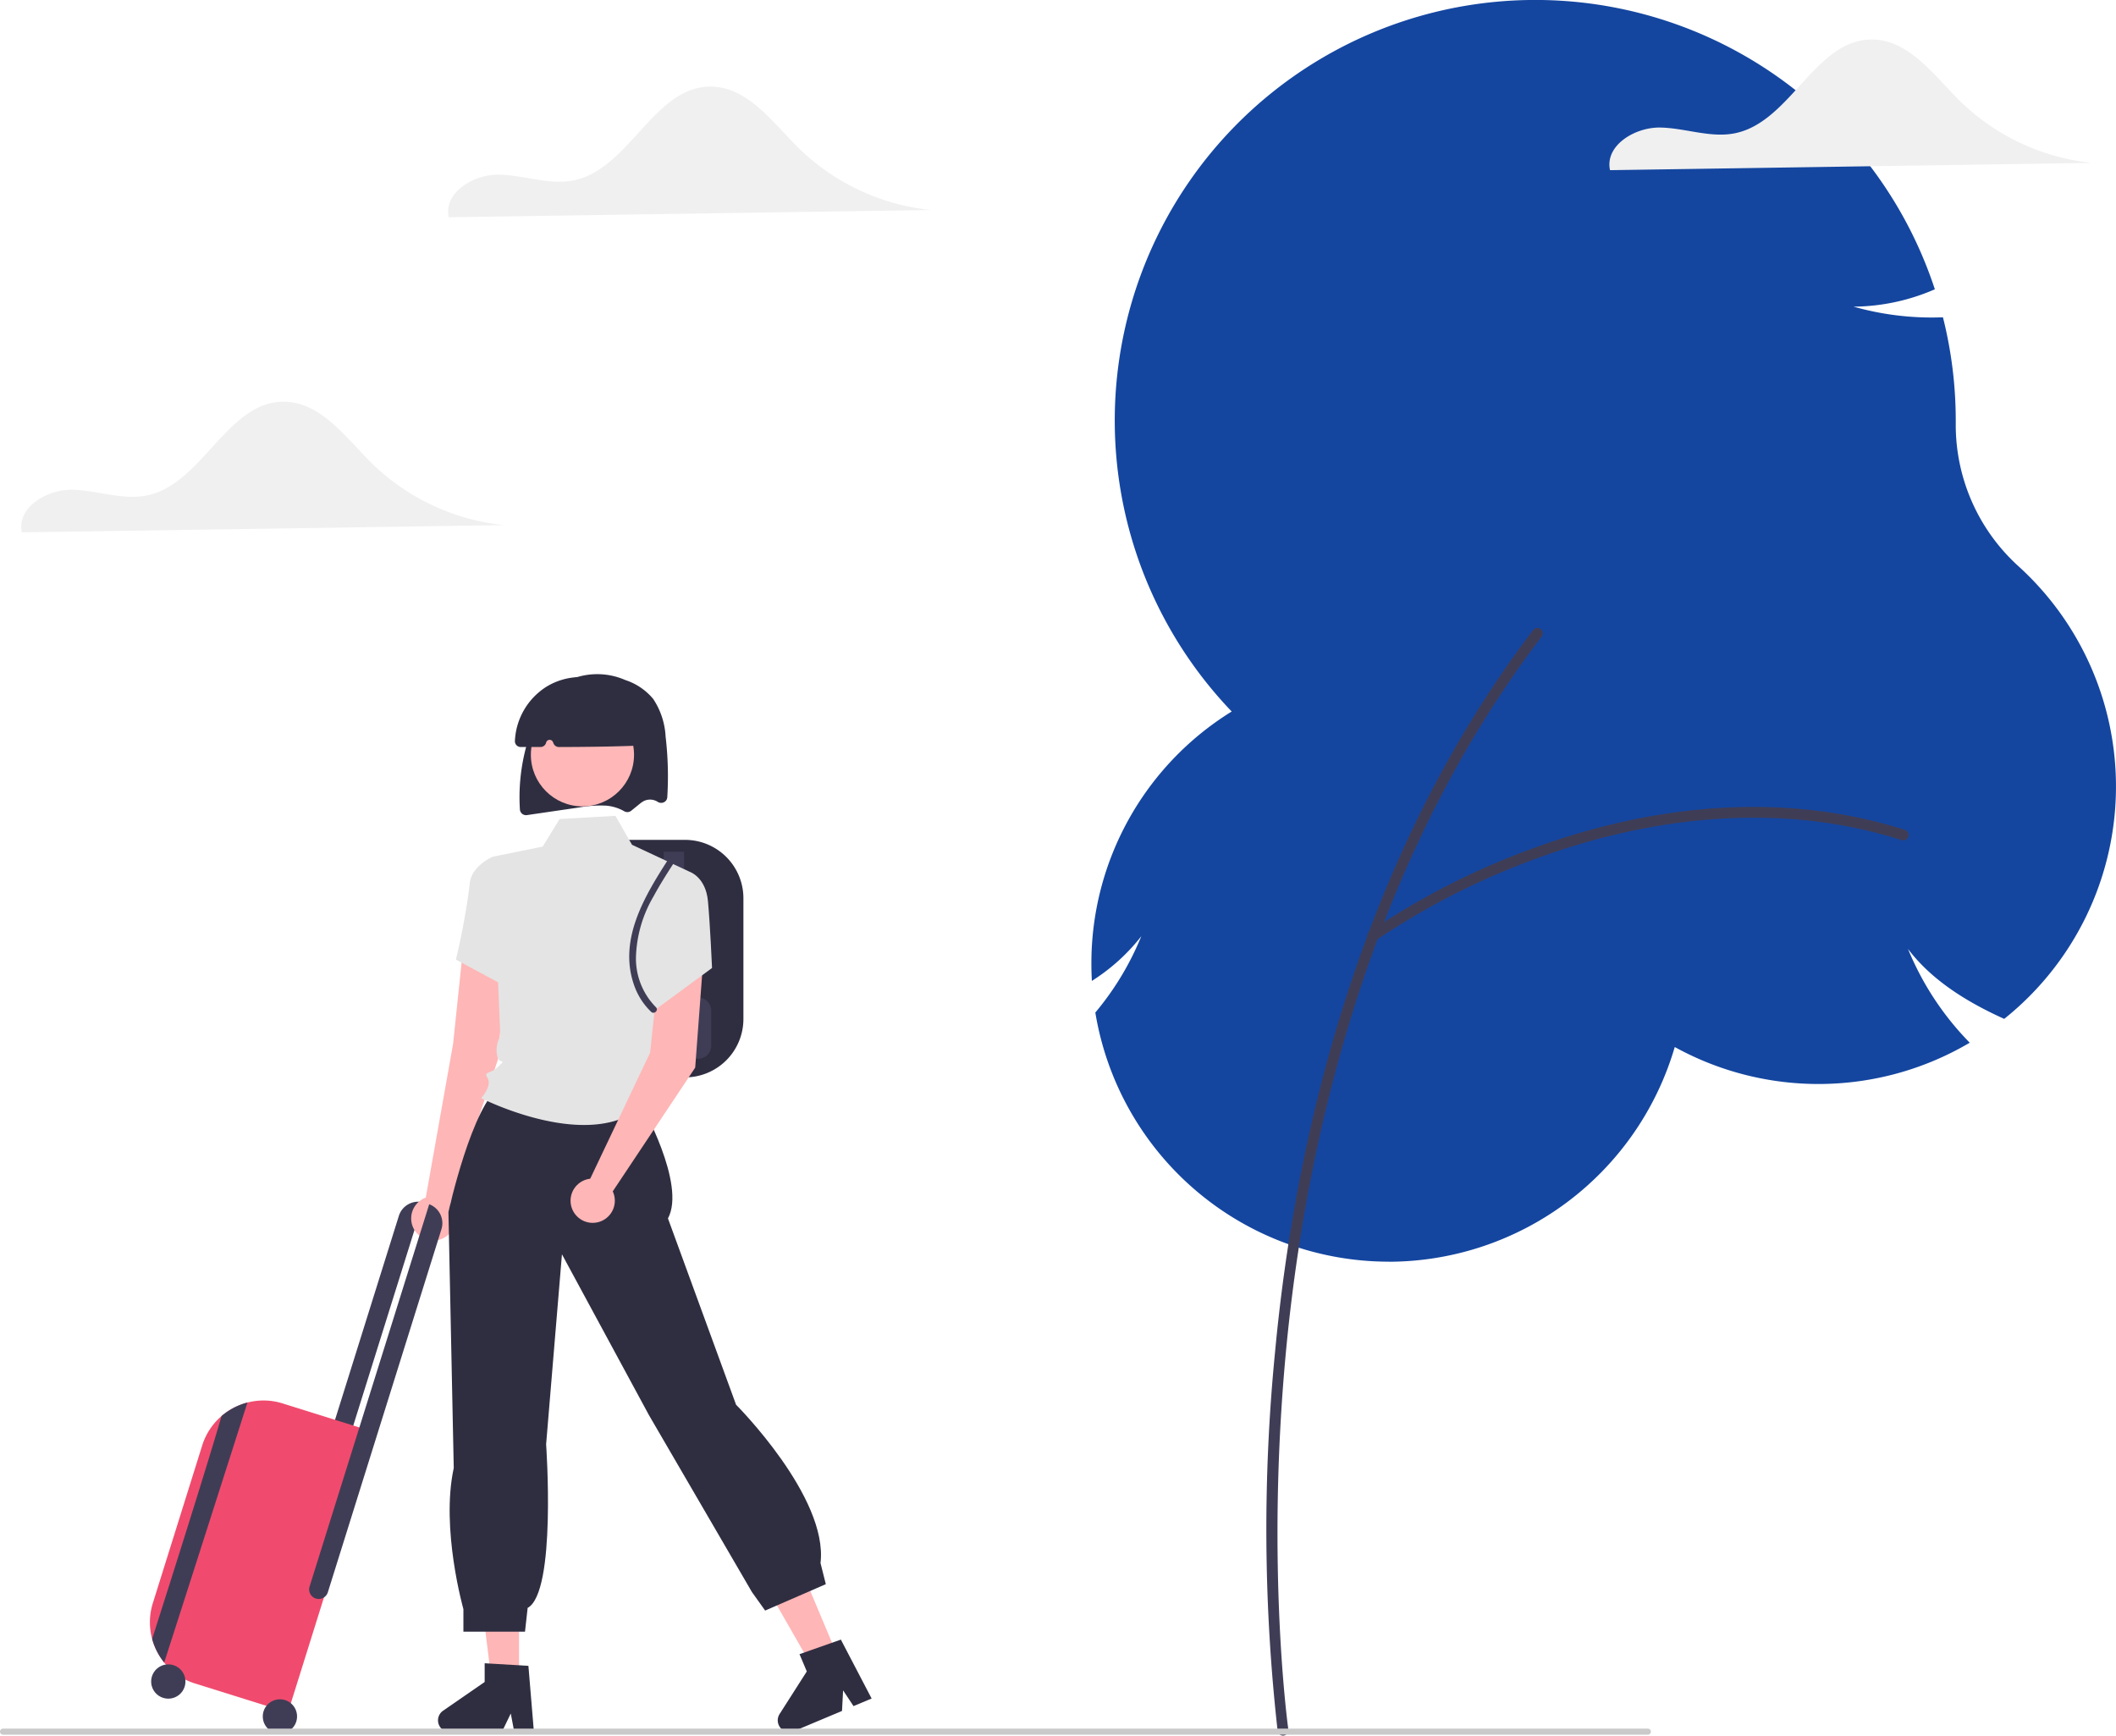 <svg xmlns="http://www.w3.org/2000/svg" width="279" height="228.836" viewBox="0 0 279 228.836">
  <g id="Group_6" data-name="Group 6" transform="translate(0 0)">
    <path id="Path_1136" data-name="Path 1136" d="M226.588,266.589c-7.464,0-10.67,10.81-17.974,12.346-3.262.686-6.591-.68-9.924-.739s-7.32,2.361-6.615,5.619l63.542-.958a29.228,29.228,0,0,1-17.429-8.187C234.744,271.245,231.445,266.587,226.588,266.589Z" transform="translate(-189.196 -213.622)" fill="#f0f0f0"/>
    <path id="Path_1137" data-name="Path 1137" d="M652.382,274.855a39.235,39.235,0,0,1-38.7-32.769l-.013-.079.049-.059a37.882,37.882,0,0,0,6.014-10.009,25.511,25.511,0,0,1-6.275,5.739l-.246.164-.014-.3c-.031-.65-.047-1.3-.047-1.919a39.006,39.006,0,0,1,18.5-33.308A55.449,55.449,0,1,1,724.313,146.5l.049.149-.146.059a27.265,27.265,0,0,1-10.573,2.227,37.865,37.865,0,0,0,11.653,1.409l.135,0,.033.131a55.655,55.655,0,0,1,1.653,13.477q0,.246,0,.491a25.141,25.141,0,0,0,8.3,18.745,39.223,39.223,0,0,1-1.83,59.59l-.08.065-.094-.043c-5.8-2.631-9.839-5.569-12.59-9.175a38.459,38.459,0,0,0,7.989,12.206l.149.153-.185.108a39.26,39.26,0,0,1-38.709.461,39.371,39.371,0,0,1-37.688,28.311Z" transform="translate(-469.247 -108.503)" fill="#1446a0"/>
    <path id="Path_1138" data-name="Path 1138" d="M684.263,501.63a.713.713,0,0,1-.7-.612,238.623,238.623,0,0,1-.333-50.033c2.46-26.255,10.36-64.072,34.025-95.13a.713.713,0,0,1,1.134.864c-23.461,30.79-31.3,68.329-33.74,94.4-2.648,28.264.294,49.488.324,49.7a.713.713,0,0,1-.707.813Z" transform="translate(-515.104 -272.793)" fill="#3f3d56"/>
    <path id="Path_1139" data-name="Path 1139" d="M722.417,443.776a.713.713,0,0,1-.42-1.289,98.235,98.235,0,0,1,21.686-11.039c11.965-4.38,30.159-8.351,48.889-2.39a.713.713,0,1,1-.432,1.358c-18.347-5.839-36.211-1.933-47.967,2.371a96.619,96.619,0,0,0-21.338,10.854A.71.71,0,0,1,722.417,443.776Z" transform="translate(-541.427 -319.647)" fill="#3f3d56"/>
    <path id="Path_1140" data-name="Path 1140" d="M294.736,632.37l2.408.754,16.16-51.64a2.667,2.667,0,0,0-3.2,1.785Z" transform="translate(-257.514 -422.957)" fill="#3f3d56"/>
    <path id="Path_1141" data-name="Path 1141" d="M432.113,470.329H421.459V439.014h10.654A7.7,7.7,0,0,1,439.8,446.7v15.939A7.7,7.7,0,0,1,432.113,470.329Z" transform="translate(-341.779 -328.277)" fill="#2f2e41"/>
    <path id="Path_1142" data-name="Path 1142" d="M446.167,456.661a1.344,1.344,0,0,1-1.342-1.342V443.688h2.684v11.631A1.344,1.344,0,0,1,446.167,456.661Z" transform="translate(-357.316 -331.384)" fill="#3f3d56"/>
    <path id="Path_1143" data-name="Path 1143" d="M439.627,509.152h-7.8a1.7,1.7,0,0,1-1.694-1.694v-4.664a1.7,1.7,0,0,1,1.694-1.694h7.8a1.7,1.7,0,0,1,1.694,1.694v4.664A1.7,1.7,0,0,1,439.627,509.152Z" transform="translate(-347.55 -369.561)" fill="#3f3d56"/>
    <path id="Path_1144" data-name="Path 1144" d="M388.929,392.419a.793.793,0,0,1-.5-.179.822.822,0,0,1-.3-.585,25.609,25.609,0,0,1,2.035-11.722,10.286,10.286,0,0,1,3.9-5.056,9.2,9.2,0,0,1,7.95-.279,8.011,8.011,0,0,1,3.7,2.507,9.91,9.91,0,0,1,1.63,4.977,44.612,44.612,0,0,1,.218,7.976.777.777,0,0,1-.431.654.851.851,0,0,1-.845-.056,1.736,1.736,0,0,0-.154-.09,1.874,1.874,0,0,0-1.722.022,3.853,3.853,0,0,0-.548.394l-1.057.856a.816.816,0,0,1-.93.059,5.735,5.735,0,0,0-2.5-.739,15.987,15.987,0,0,0-3.489.253l-6.833,1A.824.824,0,0,1,388.929,392.419Z" transform="translate(-319.58 -284.94)" fill="#2f2e41"/>
    <path id="Path_1145" data-name="Path 1145" d="M193.57,633h-3.649l-1.736-14.075h5.386Z" transform="translate(-125.134 -411.553)" fill="#ffb6b6"/>
    <path id="Path_1146" data-name="Path 1146" d="M368.661,772.106h-2.589l-.462-2.445-1.184,2.445h-6.867a1.544,1.544,0,0,1-.877-2.814l5.484-3.788v-2.471l5.768.344Z" transform="translate(-298.262 -543.734)" fill="#2f2e41"/>
    <path id="Path_1147" data-name="Path 1147" d="M308.916,625.863l-3.364,1.414-7.056-12.3,4.965-2.087Z" transform="translate(-198.485 -407.541)" fill="#ffb6b6"/>
    <path id="Path_1148" data-name="Path 1148" d="M502.091,761.5l-2.387,1-1.374-2.074-.144,2.712-6.331,2.662a1.544,1.544,0,0,1-1.9-2.254l3.587-5.617-.958-2.278,5.451-1.918Z" transform="translate(-387.165 -537.55)" fill="#2f2e41"/>
    <path id="Path_1149" data-name="Path 1149" d="M177.8,374.354l-1.046,14.009-6.935,20.921-2.785-1.619,3.779-21.277,1.283-12.275Z" transform="translate(-111.07 -248.767)" fill="#ffb6b6"/>
    <circle id="Ellipse_12" data-name="Ellipse 12" cx="2.919" cy="2.919" r="2.919" transform="translate(54.214 157.731)" fill="#ffb6b6"/>
    <path id="Path_1150" data-name="Path 1150" d="M385.516,527.347v3.864s5.981,10.54,3.546,15.064l8.98,24.564s12.178,12.178,11.134,20.876l.7,2.784-8,3.479-1.74-2.436-13.57-23.312-11.482-21.224-2.088,25.052s1.392,19.485-2.436,21.572l-.348,3.131h-8.122v-2.977s-3.012-10.593-1.273-18.6l-.7-33.75s3.131-14.266,6.959-16.7l1.392-3.479Z" transform="translate(-300.989 -385.626)" fill="#2f2e41"/>
    <path id="Path_1151" data-name="Path 1151" d="M400.48,436.926l-7.584-3.551-2.189-3.815-7.361.417-2.228,3.636-6.552,1.327.963,23.682a3.639,3.639,0,0,0-.432,2.457c.23,1.484,1.4.317.23,1.484s-2.048.581-1.462,1.6-.855,2.618-.855,2.618,18.639,9.494,23.9-2.618c0,0,1.038-3.543-.716-10.965S400.48,436.926,400.48,436.926Z" transform="translate(-309.563 -321.99)" fill="#e4e4e4"/>
    <path id="Path_1152" data-name="Path 1152" d="M370.1,447.129l-2.153-1.508s-2.978,1.223-3.079,3.7a93.5,93.5,0,0,1-1.812,9.877l6.8,3.655Z" transform="translate(-302.943 -332.67)" fill="#e4e4e4"/>
    <path id="Path_1153" data-name="Path 1153" d="M246.067,377.839l-1.045,14.009-11.605,17.419-2.785-1.619,8.449-17.774,1.283-12.275Z" transform="translate(-153.358 -251.085)" fill="#ffb6b6"/>
    <path id="Path_1154" data-name="Path 1154" d="M438.894,452.337l3.548-.792s2.138.683,2.43,3.893.537,8.8.537,8.8l-7.445,5.475-1.848-7.852Z" transform="translate(-351.525 -336.609)" fill="#e4e4e4"/>
    <circle id="Ellipse_13" data-name="Ellipse 13" cx="2.919" cy="2.919" r="2.919" transform="translate(75.229 155.396)" fill="#ffb6b6"/>
    <circle id="Ellipse_14" data-name="Ellipse 14" cx="6.801" cy="6.801" r="6.801" transform="translate(69.997 92.717)" fill="#ffb7b7"/>
    <path id="Path_1155" data-name="Path 1155" d="M389.635,384.161h0l-2.6,0a.777.777,0,0,1-.554-.236.751.751,0,0,1-.213-.551,8.941,8.941,0,0,1,4.16-7.164h0a8.686,8.686,0,0,1,13.2,6.944.766.766,0,0,1-.733.808c-3.01.127-6.348.189-10.826.2h0a.763.763,0,0,1-.71-.477l-.072-.176a.474.474,0,0,0-.9.068A.764.764,0,0,1,389.635,384.161Z" transform="translate(-318.377 -285.667)" fill="#2f2e41"/>
    <path id="Path_1156" data-name="Path 1156" d="M434.783,466a9.122,9.122,0,0,1-2.626-6.68,16.755,16.755,0,0,1,2.322-7.936c.8-1.48,1.7-2.9,2.613-4.31.306-.475-.452-.915-.756-.442-3.074,4.781-6.459,10.444-4.477,16.32a8.912,8.912,0,0,0,2.3,3.666c.41.386,1.031-.232.619-.619Z" transform="translate(-348.302 -333.206)" fill="#3f3d56"/>
    <path id="Path_1157" data-name="Path 1157" d="M260.151,660.019a8.392,8.392,0,0,0-4.644-.116l-.01,0a8.512,8.512,0,0,0-3.237,1.64c-.055.044-.107.09-.16.135a8.431,8.431,0,0,0-2.56,3.891l-6.5,20.764a8.434,8.434,0,0,0-.1,4.735l.077.262a8.537,8.537,0,0,0,1.5,2.833.048.048,0,0,1,.01.015,8.441,8.441,0,0,0,4.065,2.764l12.255,3.835,11.556-36.926Z" transform="translate(-222.883 -474.976)" fill="#f04b6e"/>
    <path id="Path_1158" data-name="Path 1158" d="M321.113,582.4l-15.783,50.436a1.262,1.262,0,0,0,2.408.754l14.989-47.9A2.667,2.667,0,0,0,321.113,582.4Z" transform="translate(-264.52 -423.62)" fill="#3f3d56"/>
    <circle id="Ellipse_15" data-name="Ellipse 15" cx="2.26" cy="2.26" r="2.26" transform="translate(34.648 224.052)" fill="#3f3d56"/>
    <circle id="Ellipse_16" data-name="Ellipse 16" cx="2.26" cy="2.26" r="2.26" transform="translate(19.931 219.447)" fill="#3f3d56"/>
    <path id="Path_1159" data-name="Path 1159" d="M256.09,660.443c-2.34,7.338-8.471,26.525-10.977,34.278a.049.049,0,0,0-.01-.015,8.536,8.536,0,0,1-1.5-2.833l-.077-.262c2.687-8.425,7.186-22.635,9.153-29.391.052-.045.1-.091.16-.135a8.511,8.511,0,0,1,3.237-1.64Z" transform="translate(-223.465 -475.516)" fill="#3f3d56"/>
    <path id="Path_1160" data-name="Path 1160" d="M400.918,789.563H184.042a.4.4,0,0,1,0-.8H400.918a.4.4,0,1,1,0,.8Z" transform="translate(-183.643 -560.844)" fill="#cacaca"/>
    <path id="Path_1161" data-name="Path 1161" d="M406.188,150.67c-3.444-3.425-6.743-8.083-11.6-8.081-7.464,0-10.67,10.81-17.974,12.346-3.262.686-6.591-.68-9.924-.739s-7.32,2.361-6.615,5.619l63.542-.958a29.228,29.228,0,0,1-17.429-8.187Z" transform="translate(-300.908 -131.168)" fill="#f0f0f0"/>
    <path id="Path_1162" data-name="Path 1162" d="M851.588,124.054c-7.464,0-10.67,10.81-17.974,12.346-3.262.686-6.591-.68-9.924-.739s-7.32,2.361-6.615,5.619l63.542-.958a29.228,29.228,0,0,1-17.43-8.187C859.744,128.71,856.445,124.052,851.588,124.054Z" transform="translate(-604.79 -118.844)" fill="#f0f0f0"/>
  </g>
</svg>
